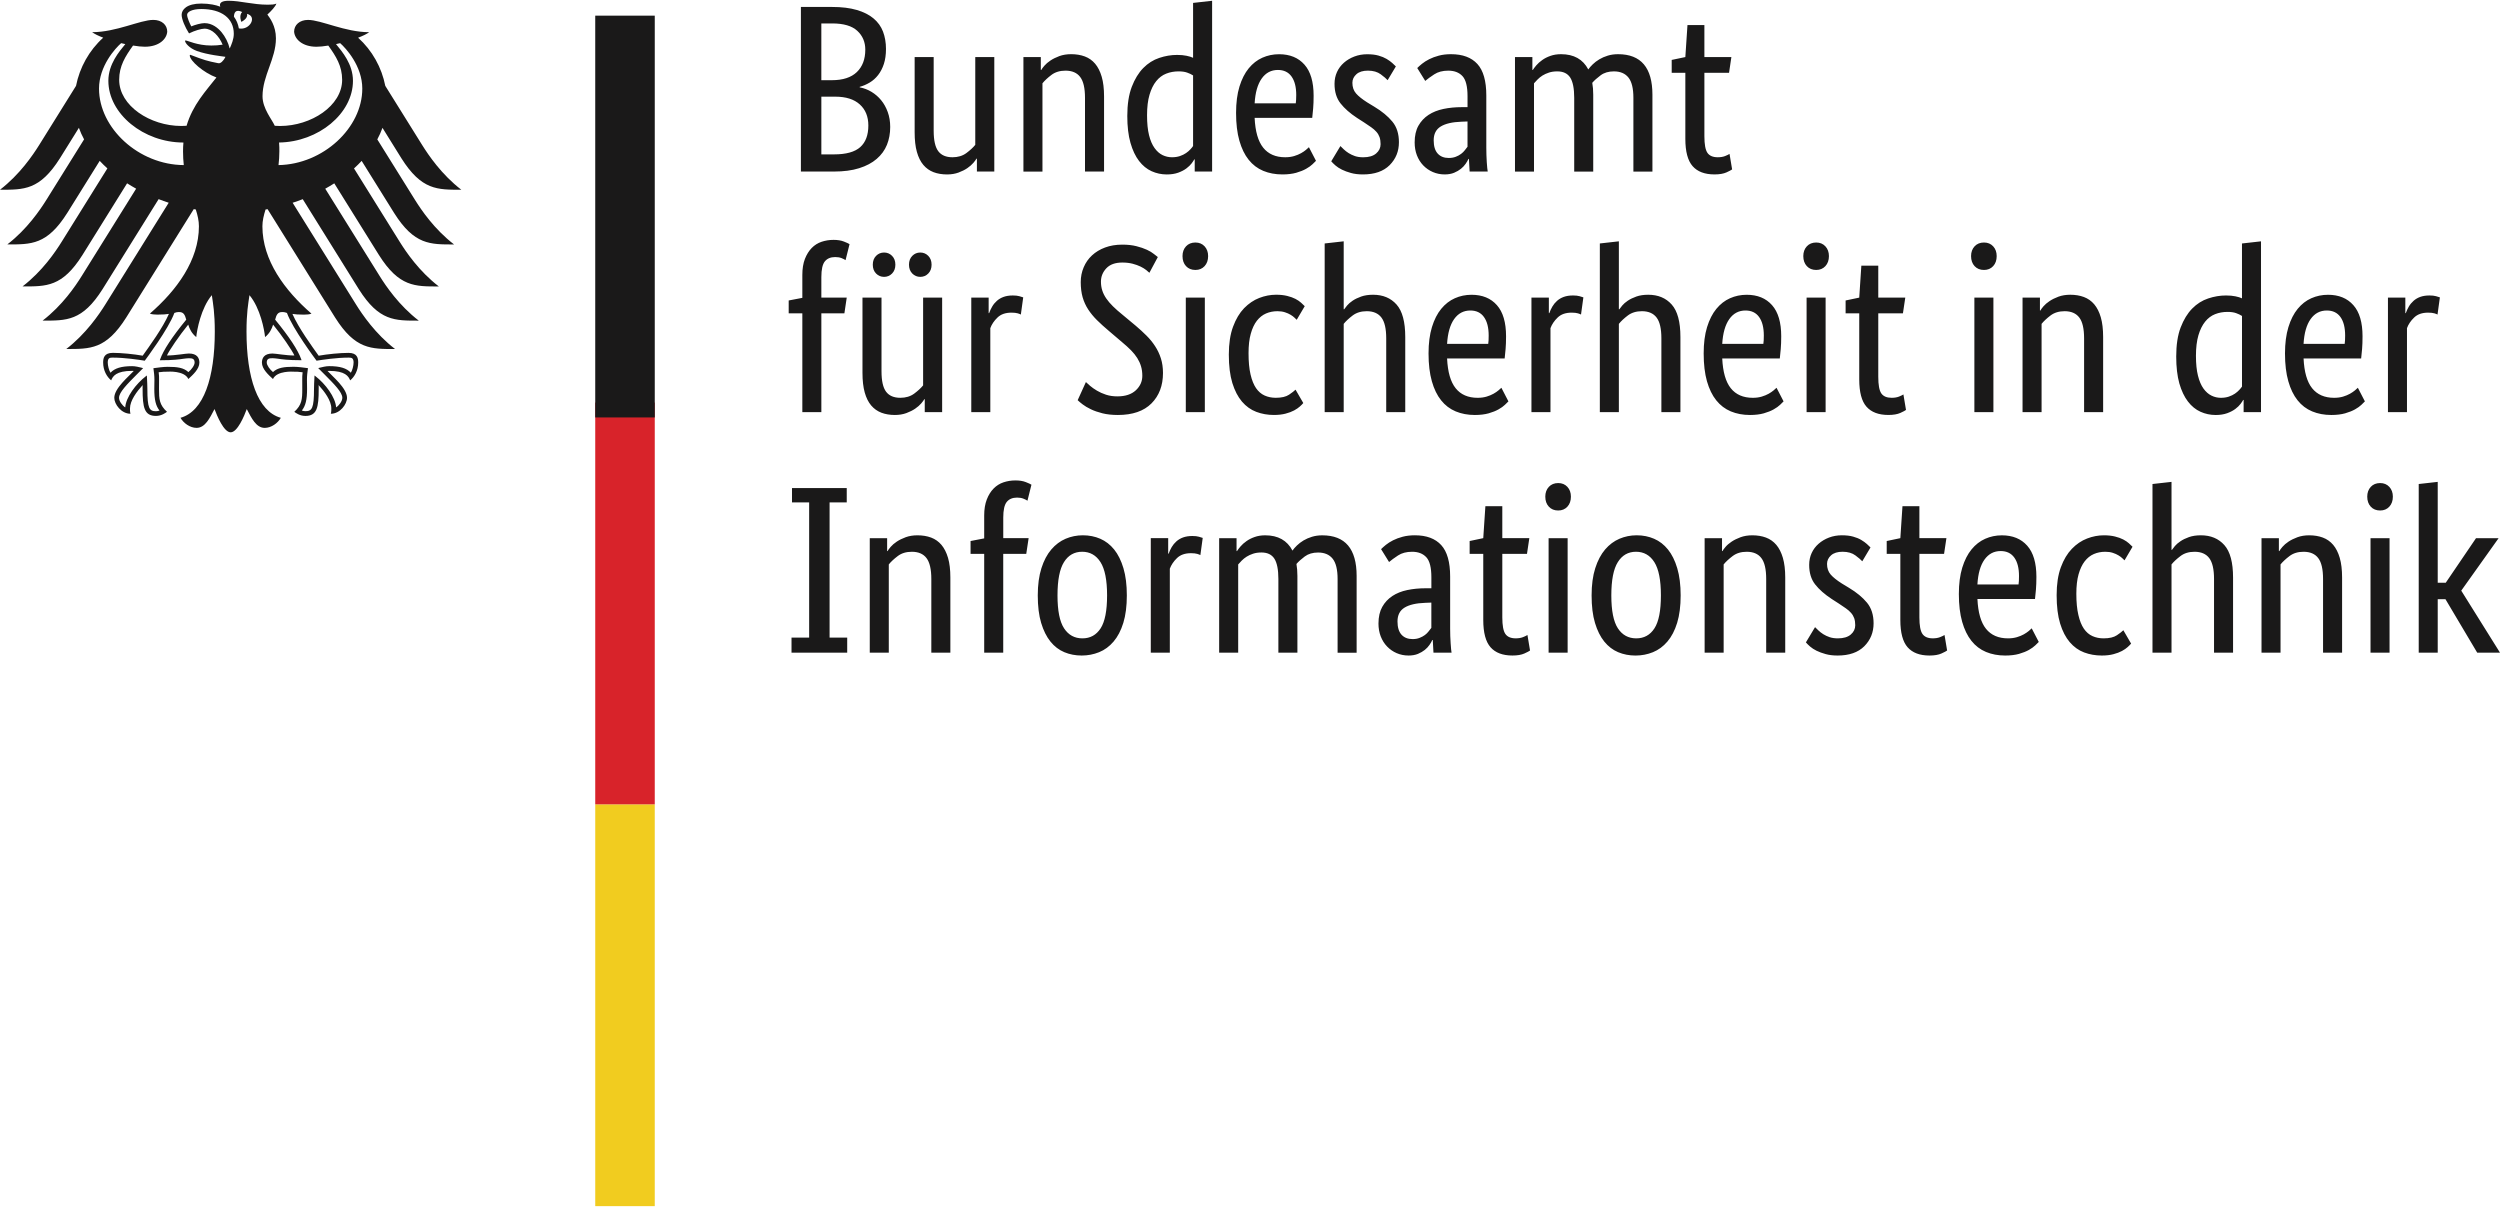 <?xml version="1.0" encoding="UTF-8" standalone="no"?>
<svg xmlns:dc="http://purl.org/dc/elements/1.1/" xmlns:cc="http://creativecommons.org/ns#" xmlns:rdf="http://www.w3.org/1999/02/22-rdf-syntax-ns#" xmlns:svg="http://www.w3.org/2000/svg" xmlns="http://www.w3.org/2000/svg" xmlns:sodipodi="http://sodipodi.sourceforge.net/DTD/sodipodi-0.dtd" xmlns:inkscape="http://www.inkscape.org/namespaces/inkscape" version="1.1" id="Ebene_1" x="0px" y="0px" width="145" height="70" viewBox="0 0 168 81" enable-background="new 0 0 168 81" xml:space="preserve" sodipodi:docname="logo-weiss.svg" inkscape:version="1.0.1 (3bc2e813f5, 2020-09-07)"><defs id="defs17"/><sodipodi:namedview pagecolor="#ffffff" bordercolor="#666666" borderopacity="1" objecttolerance="10" gridtolerance="10" guidetolerance="10" inkscape:pageopacity="0" inkscape:pageshadow="2" inkscape:window-width="1695" inkscape:window-height="1077" id="namedview15" showgrid="false" inkscape:zoom="6.0297619" inkscape:cx="84" inkscape:cy="40.5" inkscape:window-x="1107" inkscape:window-y="118" inkscape:window-maximized="0" inkscape:current-layer="Ebene_1"/>
<rect fill="#FFFFFF" width="168" height="81" id="rect2"/>
<title id="title4">BSI_Logo_2017</title>
<g id="Symbols">
	<g id="Header_x2F_BSI-Top" transform="translate(-117, -54)">
		<g id="BSI_2017_DTP_CMYK_de" transform="translate(117, 54)">
			<path id="Fill-2" fill="#1A1919" d="M59.538,3.237c0,0.385-0.048,0.722-0.142,1.01c-0.095,0.288-0.224,0.537-0.387,0.745     c-0.163,0.209-0.352,0.377-0.568,0.505s-0.439,0.225-0.671,0.288v0.032c0.284,0.054,0.55,0.155,0.797,0.305     c0.247,0.149,0.463,0.337,0.647,0.562c0.185,0.225,0.332,0.489,0.442,0.793c0.111,0.305,0.166,0.639,0.166,1.002     c0,0.438-0.073,0.838-0.22,1.202c-0.149,0.364-0.377,0.679-0.688,0.945c-0.311,0.269-0.703,0.476-1.177,0.625     c-0.474,0.151-1.036,0.225-1.689,0.225h-2.227V0.416h2.101c0.642,0,1.191,0.067,1.649,0.201C58.03,0.75,58.406,0.94,58.7,1.186     c0.295,0.247,0.508,0.543,0.64,0.89C59.471,2.423,59.538,2.81,59.538,3.237z M58.148,3.286c0-0.513-0.179-0.935-0.538-1.266     c-0.358-0.332-0.921-0.497-1.689-0.497h-0.727v3.814h0.711c0.737,0,1.295-0.182,1.673-0.544     C57.958,4.429,58.148,3.927,58.148,3.286z M58.353,8.383c0-0.598-0.191-1.071-0.576-1.418c-0.383-0.348-0.934-0.521-1.651-0.521     h-0.931v3.879h0.853c0.811,0,1.397-0.163,1.761-0.489C58.172,9.508,58.353,9.024,58.353,8.383z M66.817,11.477h-1.169v-0.866     h-0.032c-0.031,0.065-0.1,0.158-0.205,0.282c-0.106,0.123-0.24,0.24-0.403,0.352c-0.163,0.113-0.359,0.211-0.592,0.298     c-0.23,0.085-0.489,0.128-0.773,0.128c-0.337,0-0.64-0.051-0.908-0.152c-0.269-0.103-0.498-0.265-0.687-0.489     c-0.19-0.225-0.334-0.516-0.434-0.875c-0.101-0.357-0.15-0.799-0.15-1.323V3.783h1.279v4.953c0,0.641,0.102,1.098,0.308,1.372     c0.205,0.272,0.523,0.408,0.956,0.408c0.367,0,0.678-0.093,0.931-0.28c0.252-0.188,0.453-0.372,0.6-0.554V3.783h1.279V11.477z      M72.912,11.477V6.524c0-0.652-0.107-1.12-0.324-1.402c-0.215-0.284-0.544-0.426-0.986-0.426c-0.38,0-0.695,0.097-0.948,0.289     c-0.253,0.192-0.454,0.38-0.601,0.562v5.931h-1.279V3.783h1.169v0.866h0.032c0.032-0.065,0.1-0.158,0.206-0.282     c0.105-0.123,0.242-0.24,0.41-0.352c0.168-0.113,0.369-0.211,0.6-0.298c0.232-0.084,0.495-0.128,0.79-0.128     c0.337,0,0.642,0.051,0.916,0.152c0.275,0.103,0.506,0.266,0.695,0.489c0.19,0.225,0.337,0.516,0.442,0.874     s0.158,0.799,0.158,1.323v5.049H72.912z M75.754,7.742c0-0.78,0.101-1.432,0.3-1.956c0.2-0.522,0.458-0.946,0.773-1.266     c0.316-0.321,0.674-0.547,1.075-0.68c0.399-0.135,0.799-0.201,1.2-0.201c0.241,0,0.453,0.019,0.631,0.057     c0.179,0.036,0.327,0.082,0.442,0.136V0.144L81.454,0v11.477h-1.169V10.66h-0.031c-0.032,0.064-0.09,0.152-0.174,0.264     c-0.085,0.113-0.2,0.225-0.348,0.337c-0.147,0.113-0.332,0.209-0.553,0.29c-0.22,0.08-0.479,0.12-0.773,0.12     c-0.357,0-0.697-0.073-1.018-0.217c-0.321-0.145-0.603-0.375-0.845-0.69c-0.242-0.315-0.434-0.721-0.576-1.218     S75.754,8.448,75.754,7.742z M78.754,10.516c0.2,0,0.379-0.027,0.537-0.08c0.158-0.054,0.295-0.122,0.41-0.201     c0.117-0.081,0.214-0.163,0.292-0.25c0.08-0.084,0.141-0.16,0.182-0.224V5.017c-0.115-0.074-0.25-0.139-0.402-0.191     c-0.153-0.054-0.345-0.081-0.577-0.081c-0.294,0-0.571,0.051-0.828,0.152c-0.259,0.101-0.481,0.27-0.671,0.505     c-0.19,0.234-0.34,0.54-0.45,0.914c-0.111,0.374-0.166,0.833-0.166,1.379c0,0.534,0.045,0.979,0.134,1.338     s0.213,0.646,0.372,0.866c0.158,0.22,0.337,0.376,0.536,0.473C78.323,10.467,78.534,10.516,78.754,10.516z M88.275,6.38     c0,0.331-0.01,0.617-0.031,0.856c-0.021,0.241-0.043,0.453-0.063,0.635h-3.87c0.042,0.908,0.234,1.576,0.577,2.003     c0.342,0.427,0.834,0.642,1.477,0.642c0.221,0,0.42-0.027,0.6-0.08c0.18-0.054,0.334-0.119,0.466-0.193     c0.132-0.075,0.243-0.149,0.331-0.225c0.091-0.074,0.156-0.134,0.198-0.177l0.474,0.915c-0.053,0.053-0.131,0.131-0.237,0.232     c-0.104,0.101-0.247,0.203-0.427,0.304c-0.179,0.101-0.398,0.19-0.662,0.266c-0.264,0.074-0.574,0.112-0.932,0.112     c-0.475,0-0.902-0.081-1.287-0.241c-0.384-0.16-0.71-0.408-0.979-0.745c-0.27-0.336-0.476-0.764-0.624-1.282     c-0.148-0.519-0.222-1.141-0.222-1.867c0-0.684,0.076-1.274,0.228-1.771c0.154-0.497,0.361-0.906,0.624-1.227     c0.264-0.321,0.569-0.558,0.917-0.712c0.348-0.155,0.721-0.233,1.121-0.233c0.726,0,1.293,0.233,1.705,0.698     C88.07,4.752,88.275,5.45,88.275,6.38z M85.875,4.649c-0.452,0-0.816,0.191-1.089,0.577c-0.273,0.385-0.432,0.94-0.474,1.667     h2.764c0.01-0.054,0.018-0.132,0.022-0.233s0.009-0.211,0.009-0.329c0-0.535-0.105-0.948-0.316-1.242     C86.581,4.796,86.275,4.649,85.875,4.649z M93.249,5.337c-0.083-0.095-0.236-0.226-0.458-0.392     c-0.221-0.166-0.511-0.25-0.867-0.25c-0.338,0-0.595,0.081-0.773,0.241c-0.18,0.161-0.27,0.353-0.27,0.577     c0,0.288,0.082,0.527,0.245,0.714c0.163,0.188,0.413,0.387,0.749,0.601l0.475,0.289c0.516,0.31,0.92,0.644,1.215,1.002     c0.297,0.358,0.443,0.82,0.443,1.386c0,0.61-0.208,1.122-0.623,1.54c-0.417,0.416-1.014,0.625-1.793,0.625     c-0.305,0-0.573-0.032-0.806-0.097c-0.231-0.063-0.434-0.139-0.607-0.224c-0.174-0.086-0.319-0.179-0.435-0.28     c-0.116-0.102-0.211-0.195-0.285-0.281l0.616-1.025c0.063,0.063,0.141,0.139,0.229,0.224c0.09,0.086,0.197,0.168,0.324,0.25     c0.125,0.079,0.268,0.146,0.426,0.201c0.157,0.052,0.342,0.08,0.553,0.08c0.379,0,0.669-0.085,0.868-0.256     c0.2-0.171,0.3-0.38,0.3-0.625c0-0.182-0.023-0.339-0.07-0.474c-0.048-0.133-0.118-0.253-0.214-0.359     c-0.095-0.108-0.211-0.209-0.348-0.305c-0.137-0.097-0.294-0.204-0.474-0.321l-0.474-0.304c-0.474-0.311-0.844-0.636-1.112-0.978     c-0.27-0.342-0.403-0.78-0.403-1.315c0-0.288,0.056-0.554,0.166-0.793c0.11-0.241,0.266-0.448,0.466-0.625     c0.2-0.176,0.434-0.315,0.703-0.417c0.268-0.101,0.555-0.152,0.859-0.152c0.295,0,0.549,0.03,0.758,0.089     c0.211,0.058,0.393,0.134,0.546,0.224c0.152,0.092,0.278,0.182,0.378,0.272c0.102,0.091,0.182,0.168,0.246,0.233L93.249,5.337z      M95.065,9.521c0-0.449,0.083-0.823,0.252-1.123c0.169-0.299,0.396-0.542,0.68-0.729C96.281,7.483,96.615,7.35,97,7.269     c0.384-0.08,0.793-0.12,1.224-0.12h0.394V6.412c0-0.652-0.112-1.101-0.338-1.347c-0.227-0.245-0.545-0.369-0.955-0.369     c-0.38,0-0.695,0.083-0.947,0.25c-0.254,0.166-0.453,0.313-0.602,0.44L95.239,4.52c0.083-0.085,0.192-0.181,0.323-0.288     c0.132-0.106,0.293-0.209,0.482-0.305s0.404-0.176,0.647-0.24c0.241-0.065,0.515-0.097,0.819-0.097c0.779,0,1.37,0.22,1.77,0.658     c0.4,0.438,0.6,1.144,0.6,2.116v3.51c0,0.332,0.011,0.655,0.031,0.97c0.021,0.315,0.043,0.526,0.064,0.633h-1.216l-0.048-0.85     h-0.031c-0.043,0.097-0.105,0.207-0.189,0.329s-0.19,0.235-0.316,0.336s-0.279,0.19-0.458,0.266     c-0.179,0.074-0.389,0.112-0.632,0.112c-0.283,0-0.549-0.054-0.797-0.16c-0.247-0.106-0.463-0.257-0.648-0.449     c-0.184-0.193-0.326-0.42-0.426-0.682S95.065,9.831,95.065,9.521z M97.354,10.564c0.179,0,0.337-0.027,0.474-0.081     c0.139-0.052,0.256-0.117,0.355-0.192c0.102-0.074,0.185-0.158,0.254-0.248c0.067-0.09,0.129-0.168,0.18-0.233V8.111l-0.41,0.016     c-0.609,0.021-1.072,0.128-1.389,0.321c-0.316,0.192-0.474,0.502-0.474,0.929c0,0.396,0.089,0.692,0.269,0.891     C96.792,10.464,97.039,10.564,97.354,10.564z M105.787,11.477V6.524c0-0.63-0.09-1.084-0.268-1.363     c-0.18-0.277-0.469-0.416-0.869-0.416c-0.211,0-0.397,0.027-0.561,0.081c-0.163,0.053-0.309,0.12-0.436,0.199     c-0.126,0.081-0.236,0.168-0.33,0.266c-0.096,0.096-0.174,0.181-0.238,0.256v5.931h-1.278V3.783h1.169v0.866h0.031     c0.053-0.086,0.132-0.19,0.236-0.313c0.105-0.124,0.238-0.241,0.396-0.353c0.157-0.113,0.34-0.206,0.551-0.28     c0.211-0.075,0.447-0.113,0.712-0.113c0.862,0,1.473,0.342,1.831,1.026c0.072-0.107,0.174-0.222,0.3-0.345     s0.273-0.235,0.442-0.336c0.168-0.101,0.357-0.185,0.568-0.248c0.21-0.065,0.442-0.097,0.694-0.097     c1.538,0,2.306,0.909,2.306,2.726v5.162h-1.279V6.524c0-0.63-0.109-1.084-0.331-1.363c-0.222-0.277-0.548-0.416-0.979-0.416     c-0.357,0-0.655,0.087-0.892,0.264c-0.237,0.177-0.425,0.345-0.562,0.505c0.021,0.117,0.037,0.244,0.049,0.377     c0.01,0.134,0.016,0.275,0.016,0.425v5.162H105.787z M116.192,4.84h-1.657v4.265c0,0.544,0.068,0.916,0.204,1.114     c0.137,0.198,0.369,0.297,0.695,0.297c0.19,0,0.353-0.027,0.489-0.08c0.137-0.054,0.236-0.103,0.301-0.146l0.174,1.042     c-0.053,0.043-0.18,0.109-0.38,0.201c-0.2,0.09-0.468,0.136-0.806,0.136c-0.652,0-1.143-0.185-1.467-0.554     c-0.326-0.368-0.49-0.98-0.49-1.835V4.84h-0.917V3.975l0.917-0.192l0.143-2.149h1.137v2.149h1.814L116.192,4.84z M56.743,21.005     h-1.548v6.637h-1.278v-6.637H53V20.14l0.917-0.176v-1.539c0-0.417,0.057-0.776,0.172-1.075c0.117-0.299,0.27-0.544,0.458-0.737     c0.189-0.193,0.411-0.332,0.663-0.417c0.253-0.085,0.521-0.128,0.806-0.128c0.273,0,0.505,0.038,0.695,0.113     c0.189,0.074,0.316,0.133,0.378,0.175l-0.268,1.075c-0.062-0.043-0.152-0.089-0.268-0.137c-0.117-0.047-0.258-0.071-0.427-0.071     c-0.305,0-0.536,0.096-0.694,0.288c-0.158,0.193-0.237,0.546-0.237,1.059v1.378h1.706L56.743,21.005z M63.312,27.642h-1.169     v-0.866h-0.031c-0.032,0.064-0.101,0.157-0.206,0.281c-0.105,0.123-0.24,0.24-0.403,0.352c-0.164,0.113-0.36,0.211-0.592,0.298     c-0.231,0.085-0.49,0.128-0.774,0.128c-0.337,0-0.639-0.051-0.907-0.152c-0.268-0.103-0.498-0.265-0.688-0.489     c-0.19-0.225-0.334-0.516-0.434-0.875c-0.099-0.358-0.15-0.799-0.15-1.323v-5.049h1.279v4.953c0,0.641,0.102,1.098,0.308,1.372     c0.206,0.272,0.523,0.408,0.956,0.408c0.369,0,0.678-0.093,0.932-0.28c0.252-0.188,0.452-0.372,0.6-0.554v-5.899h1.279V27.642z      M60.169,17.736c0,0.245-0.075,0.443-0.222,0.593c-0.147,0.149-0.327,0.225-0.536,0.225c-0.211,0-0.39-0.076-0.538-0.225     c-0.147-0.15-0.221-0.348-0.221-0.593c0-0.247,0.074-0.443,0.221-0.594c0.147-0.149,0.327-0.224,0.538-0.224     c0.209,0,0.389,0.074,0.536,0.224C60.095,17.292,60.169,17.489,60.169,17.736z M62.602,17.736c0,0.245-0.074,0.443-0.222,0.593     c-0.147,0.149-0.327,0.225-0.538,0.225c-0.209,0-0.389-0.076-0.536-0.225c-0.147-0.15-0.222-0.348-0.222-0.593     c0-0.247,0.074-0.443,0.222-0.594c0.147-0.149,0.326-0.224,0.536-0.224c0.211,0,0.39,0.074,0.538,0.224     C62.527,17.292,62.602,17.489,62.602,17.736z M68.601,21.086c-0.031-0.021-0.1-0.048-0.205-0.081     c-0.106-0.031-0.248-0.047-0.426-0.047c-0.401,0-0.714,0.109-0.939,0.329c-0.227,0.218-0.388,0.457-0.482,0.713v5.643H65.27     v-7.694h1.167v1.042h0.032c0.053-0.151,0.121-0.298,0.206-0.442c0.083-0.144,0.189-0.272,0.315-0.384     c0.126-0.113,0.276-0.201,0.45-0.265c0.174-0.063,0.38-0.096,0.624-0.096c0.179,0,0.324,0.016,0.434,0.048     c0.112,0.031,0.198,0.058,0.262,0.08L68.601,21.086z M77.239,18.28c-0.042-0.042-0.113-0.104-0.214-0.185     c-0.1-0.08-0.226-0.156-0.378-0.232c-0.154-0.074-0.332-0.139-0.538-0.193c-0.206-0.052-0.434-0.079-0.688-0.079     c-0.474,0-0.831,0.128-1.073,0.384c-0.242,0.257-0.364,0.556-0.364,0.898c0,0.213,0.029,0.411,0.088,0.593     c0.057,0.182,0.147,0.361,0.268,0.538c0.121,0.176,0.271,0.352,0.45,0.528c0.179,0.177,0.396,0.367,0.647,0.57l0.885,0.737     c0.252,0.214,0.493,0.433,0.718,0.658c0.227,0.225,0.42,0.462,0.583,0.714c0.164,0.25,0.293,0.522,0.388,0.816     c0.094,0.295,0.142,0.624,0.142,0.986c0,0.845-0.258,1.526-0.774,2.045c-0.516,0.517-1.269,0.777-2.258,0.777     c-0.389,0-0.734-0.038-1.034-0.112c-0.3-0.076-0.561-0.166-0.781-0.273c-0.222-0.106-0.406-0.215-0.554-0.329     c-0.147-0.112-0.257-0.205-0.332-0.28l0.553-1.218c0.063,0.063,0.158,0.149,0.284,0.256s0.278,0.214,0.458,0.321     s0.382,0.198,0.608,0.272c0.227,0.075,0.481,0.113,0.766,0.113c0.537,0,0.95-0.138,1.241-0.41     c0.289-0.272,0.434-0.595,0.434-0.97c0-0.234-0.029-0.449-0.087-0.642c-0.057-0.192-0.142-0.375-0.252-0.552     c-0.11-0.176-0.251-0.35-0.418-0.521c-0.168-0.171-0.369-0.353-0.601-0.546l-0.884-0.753c-0.305-0.256-0.573-0.5-0.806-0.73     c-0.231-0.229-0.428-0.47-0.592-0.721c-0.163-0.25-0.287-0.524-0.372-0.818c-0.083-0.293-0.126-0.633-0.126-1.017     c0-0.353,0.066-0.684,0.198-0.994c0.131-0.31,0.318-0.578,0.56-0.801c0.243-0.225,0.535-0.401,0.877-0.529     c0.342-0.128,0.729-0.193,1.16-0.193c0.358,0,0.674,0.035,0.948,0.105c0.274,0.069,0.508,0.15,0.703,0.24     c0.195,0.09,0.35,0.185,0.466,0.28c0.115,0.097,0.206,0.166,0.268,0.209L77.239,18.28z M79.686,27.642h1.279v-7.694h-1.279     V27.642z M80.333,18.089c-0.263,0-0.474-0.086-0.632-0.257c-0.158-0.171-0.236-0.395-0.236-0.674     c0-0.267,0.079-0.486,0.236-0.657c0.158-0.17,0.369-0.256,0.632-0.256c0.253,0,0.458,0.086,0.616,0.256     c0.158,0.171,0.237,0.391,0.237,0.657c0,0.279-0.08,0.502-0.237,0.674C80.791,18.002,80.586,18.089,80.333,18.089z      M87.139,21.439c-0.031-0.032-0.081-0.081-0.15-0.144c-0.068-0.065-0.154-0.129-0.26-0.193c-0.105-0.064-0.232-0.121-0.379-0.168     c-0.148-0.048-0.316-0.073-0.506-0.073c-0.273,0-0.528,0.051-0.766,0.152c-0.236,0.103-0.441,0.266-0.616,0.489     c-0.174,0.225-0.311,0.516-0.41,0.874c-0.101,0.358-0.15,0.793-0.15,1.307c0,0.566,0.043,1.042,0.134,1.427     c0.089,0.384,0.212,0.691,0.37,0.921c0.158,0.23,0.351,0.396,0.578,0.497c0.225,0.101,0.476,0.152,0.749,0.152     c0.39,0,0.688-0.07,0.892-0.209c0.205-0.139,0.35-0.25,0.436-0.337l0.52,0.898c-0.051,0.063-0.129,0.142-0.229,0.232     c-0.1,0.091-0.229,0.179-0.387,0.265c-0.158,0.085-0.351,0.158-0.576,0.216c-0.227,0.059-0.486,0.089-0.781,0.089     c-0.422,0-0.816-0.07-1.185-0.209c-0.368-0.139-0.688-0.369-0.963-0.689c-0.273-0.321-0.488-0.737-0.647-1.25     c-0.157-0.514-0.236-1.149-0.236-1.908c0-0.737,0.094-1.362,0.284-1.875c0.189-0.513,0.437-0.927,0.742-1.244     c0.307-0.313,0.645-0.544,1.019-0.688c0.374-0.145,0.749-0.217,1.13-0.217c0.283,0,0.534,0.027,0.749,0.081     c0.216,0.053,0.401,0.12,0.554,0.199c0.152,0.081,0.278,0.166,0.378,0.257c0.101,0.09,0.182,0.168,0.245,0.232L87.139,21.439z      M93.154,27.642v-4.953c0-0.652-0.107-1.12-0.323-1.402c-0.216-0.284-0.546-0.426-0.987-0.426c-0.378,0-0.693,0.097-0.947,0.289     c-0.252,0.192-0.453,0.38-0.6,0.562v5.931h-1.279V16.309l1.279-0.144v4.568h0.031c0.043-0.063,0.107-0.149,0.198-0.256     c0.089-0.108,0.212-0.214,0.37-0.321c0.158-0.107,0.35-0.2,0.577-0.281c0.226-0.08,0.492-0.12,0.798-0.12     c0.662,0,1.188,0.22,1.578,0.658c0.389,0.438,0.584,1.165,0.584,2.181v5.049H93.154z M101.207,22.545     c0,0.332-0.01,0.617-0.031,0.857c-0.021,0.241-0.043,0.453-0.063,0.634h-3.869c0.043,0.908,0.234,1.576,0.577,2.003     c0.341,0.427,0.833,0.642,1.476,0.642c0.222,0,0.421-0.027,0.6-0.08c0.18-0.054,0.334-0.119,0.466-0.193     c0.133-0.075,0.243-0.149,0.332-0.225c0.09-0.074,0.155-0.134,0.198-0.177l0.473,0.915c-0.053,0.053-0.131,0.131-0.237,0.232     c-0.104,0.101-0.247,0.203-0.426,0.304s-0.399,0.19-0.663,0.266c-0.264,0.074-0.574,0.112-0.932,0.112     c-0.475,0-0.902-0.081-1.286-0.241c-0.385-0.16-0.711-0.408-0.979-0.745c-0.27-0.336-0.477-0.764-0.623-1.282     c-0.147-0.519-0.222-1.141-0.222-1.867c0-0.684,0.077-1.274,0.229-1.771s0.359-0.906,0.623-1.227s0.568-0.558,0.916-0.712     c0.348-0.155,0.721-0.233,1.121-0.233c0.727,0,1.295,0.233,1.705,0.698C101.002,20.917,101.207,21.615,101.207,22.545z      M98.807,20.814c-0.451,0-0.815,0.191-1.089,0.577c-0.272,0.385-0.431,0.94-0.474,1.667h2.764     c0.012-0.054,0.018-0.132,0.024-0.233c0.004-0.101,0.007-0.211,0.007-0.329c0-0.535-0.105-0.949-0.316-1.242     C99.514,20.961,99.208,20.814,98.807,20.814z M106.244,21.086c-0.031-0.021-0.1-0.048-0.205-0.081     c-0.105-0.031-0.247-0.047-0.426-0.047c-0.4,0-0.713,0.109-0.939,0.329c-0.227,0.218-0.387,0.457-0.482,0.713v5.643h-1.279     v-7.694h1.17v1.042h0.031c0.053-0.151,0.121-0.298,0.205-0.442s0.189-0.272,0.315-0.384c0.126-0.113,0.276-0.201,0.45-0.265     c0.174-0.063,0.382-0.096,0.625-0.096c0.178,0,0.322,0.016,0.434,0.048c0.109,0.031,0.197,0.058,0.26,0.08L106.244,21.086z      M111.645,27.642v-4.953c0-0.652-0.107-1.12-0.323-1.402c-0.216-0.284-0.546-0.426-0.987-0.426c-0.378,0-0.693,0.097-0.947,0.289     c-0.252,0.192-0.453,0.38-0.6,0.562v5.931h-1.279V16.309l1.279-0.144v4.568h0.031c0.043-0.063,0.107-0.149,0.198-0.256     c0.089-0.108,0.212-0.214,0.37-0.321c0.158-0.107,0.35-0.2,0.577-0.281c0.226-0.08,0.491-0.12,0.798-0.12     c0.662,0,1.188,0.22,1.577,0.658c0.39,0.438,0.585,1.165,0.585,2.181v5.049H111.645z M119.698,22.545     c0,0.332-0.011,0.617-0.032,0.857c-0.021,0.241-0.043,0.453-0.063,0.634h-3.869c0.043,0.908,0.234,1.576,0.576,2.003     c0.342,0.427,0.834,0.642,1.477,0.642c0.222,0,0.421-0.027,0.6-0.08c0.18-0.054,0.335-0.119,0.467-0.193     c0.131-0.075,0.242-0.149,0.331-0.225c0.091-0.074,0.155-0.134,0.198-0.177l0.473,0.915c-0.053,0.053-0.131,0.131-0.236,0.232     s-0.248,0.203-0.427,0.304s-0.399,0.19-0.663,0.266c-0.264,0.074-0.573,0.112-0.932,0.112c-0.474,0-0.902-0.081-1.287-0.241     c-0.383-0.16-0.71-0.408-0.979-0.745c-0.27-0.336-0.476-0.764-0.625-1.282c-0.146-0.519-0.22-1.141-0.22-1.867     c0-0.684,0.075-1.274,0.228-1.771c0.154-0.497,0.361-0.906,0.625-1.227s0.568-0.558,0.916-0.712     c0.348-0.155,0.721-0.233,1.121-0.233c0.727,0,1.294,0.233,1.705,0.698C119.492,20.917,119.698,21.615,119.698,22.545z      M117.298,20.814c-0.452,0-0.816,0.191-1.089,0.577c-0.273,0.385-0.432,0.94-0.475,1.667h2.763     c0.011-0.054,0.019-0.132,0.024-0.233c0.005-0.101,0.008-0.211,0.008-0.329c0-0.535-0.105-0.949-0.316-1.242     C118.004,20.961,117.698,20.814,117.298,20.814z M121.403,27.642h1.278v-7.694h-1.278V27.642z M122.051,18.089     c-0.263,0-0.474-0.086-0.632-0.257c-0.157-0.171-0.237-0.395-0.237-0.674c0-0.267,0.08-0.486,0.237-0.657     c0.158-0.17,0.369-0.256,0.632-0.256c0.252,0,0.457,0.086,0.615,0.256c0.158,0.171,0.238,0.391,0.238,0.657     c0,0.279-0.08,0.502-0.238,0.674C122.508,18.002,122.303,18.089,122.051,18.089z M127.877,21.005h-1.657v4.265     c0,0.544,0.067,0.916,0.204,1.114c0.137,0.198,0.369,0.296,0.695,0.296c0.189,0,0.354-0.027,0.49-0.08     c0.137-0.054,0.236-0.103,0.3-0.146l0.174,1.042c-0.054,0.043-0.179,0.109-0.38,0.201c-0.2,0.09-0.469,0.136-0.805,0.136     c-0.653,0-1.143-0.185-1.469-0.554c-0.326-0.368-0.488-0.98-0.488-1.835v-4.441h-0.916V20.14l0.916-0.192l0.141-2.149h1.138     v2.149h1.815L127.877,21.005z M132.678,27.642h1.279v-7.694h-1.279V27.642z M133.325,18.089c-0.264,0-0.474-0.086-0.632-0.257     c-0.158-0.171-0.237-0.395-0.237-0.674c0-0.267,0.079-0.486,0.237-0.657c0.158-0.17,0.368-0.256,0.632-0.256     c0.253,0,0.458,0.086,0.616,0.256c0.158,0.171,0.236,0.391,0.236,0.657c0,0.279-0.078,0.502-0.236,0.674     C133.783,18.002,133.578,18.089,133.325,18.089z M140.051,27.642v-4.953c0-0.652-0.107-1.12-0.323-1.402     c-0.216-0.284-0.546-0.426-0.987-0.426c-0.378,0-0.693,0.097-0.947,0.289c-0.252,0.192-0.452,0.38-0.6,0.562v5.931h-1.279v-7.694     h1.169v0.866h0.032c0.03-0.065,0.1-0.158,0.204-0.282c0.106-0.123,0.243-0.24,0.411-0.352c0.169-0.113,0.367-0.211,0.6-0.298     c0.231-0.084,0.495-0.128,0.79-0.128c0.337,0,0.642,0.051,0.915,0.152c0.273,0.103,0.506,0.266,0.695,0.489     c0.189,0.225,0.338,0.516,0.442,0.874s0.157,0.799,0.157,1.323v5.049H140.051z M146.242,23.907c0-0.78,0.099-1.432,0.299-1.956     c0.201-0.522,0.458-0.945,0.773-1.266c0.316-0.321,0.674-0.547,1.074-0.68c0.4-0.135,0.8-0.201,1.201-0.201     c0.24,0,0.451,0.019,0.631,0.057c0.18,0.036,0.325,0.082,0.441,0.136v-3.687l1.279-0.144v11.477h-1.168v-0.817h-0.032     c-0.032,0.064-0.089,0.152-0.174,0.264c-0.084,0.113-0.199,0.225-0.347,0.336c-0.146,0.113-0.332,0.209-0.553,0.29     c-0.221,0.08-0.479,0.12-0.773,0.12c-0.359,0-0.699-0.073-1.019-0.217c-0.321-0.144-0.604-0.375-0.845-0.69     c-0.243-0.315-0.434-0.721-0.578-1.218C146.313,25.213,146.242,24.613,146.242,23.907z M149.242,26.681     c0.199,0,0.377-0.027,0.535-0.08c0.158-0.054,0.297-0.122,0.412-0.201c0.115-0.081,0.213-0.163,0.291-0.25     c0.08-0.084,0.14-0.16,0.182-0.224v-4.746c-0.116-0.074-0.25-0.139-0.402-0.191c-0.152-0.054-0.346-0.081-0.576-0.081     c-0.295,0-0.57,0.051-0.83,0.152c-0.257,0.101-0.48,0.27-0.67,0.505c-0.189,0.234-0.34,0.54-0.451,0.914     c-0.109,0.374-0.166,0.833-0.166,1.379c0,0.533,0.046,0.98,0.136,1.337c0.089,0.358,0.212,0.646,0.37,0.866     c0.158,0.218,0.338,0.376,0.537,0.473C148.811,26.632,149.02,26.681,149.242,26.681z M158.762,22.545     c0,0.332-0.009,0.617-0.03,0.857c-0.021,0.241-0.042,0.453-0.063,0.634H154.8c0.042,0.908,0.233,1.576,0.576,2.003     c0.343,0.427,0.835,0.642,1.477,0.642c0.22,0,0.421-0.027,0.601-0.08c0.178-0.054,0.334-0.119,0.465-0.193     c0.131-0.075,0.242-0.149,0.332-0.225c0.089-0.074,0.155-0.134,0.197-0.177l0.473,0.915c-0.052,0.053-0.131,0.131-0.236,0.232     c-0.104,0.101-0.246,0.203-0.426,0.304s-0.4,0.19-0.664,0.266c-0.262,0.074-0.574,0.112-0.931,0.112     c-0.474,0-0.903-0.081-1.287-0.241c-0.385-0.16-0.712-0.408-0.979-0.745c-0.268-0.336-0.477-0.764-0.623-1.282     c-0.148-0.519-0.223-1.141-0.223-1.867c0-0.684,0.078-1.274,0.23-1.771s0.36-0.906,0.623-1.227     c0.264-0.321,0.568-0.558,0.916-0.712c0.348-0.155,0.722-0.233,1.121-0.233c0.727,0,1.295,0.233,1.705,0.698     C158.558,20.917,158.762,21.615,158.762,22.545z M156.363,20.814c-0.453,0-0.816,0.191-1.09,0.577     c-0.274,0.385-0.432,0.94-0.474,1.667h2.763c0.011-0.054,0.019-0.132,0.023-0.233c0.006-0.101,0.008-0.211,0.008-0.329     c0-0.535-0.104-0.949-0.314-1.242S156.763,20.814,156.363,20.814z M163.801,21.086c-0.032-0.021-0.102-0.048-0.206-0.081     c-0.104-0.031-0.248-0.047-0.426-0.047c-0.401,0-0.714,0.109-0.939,0.329c-0.228,0.218-0.388,0.457-0.481,0.713v5.643h-1.279     v-7.694h1.168v1.042h0.031c0.053-0.151,0.121-0.298,0.205-0.442s0.19-0.272,0.316-0.384c0.126-0.113,0.275-0.201,0.449-0.265     c0.174-0.063,0.381-0.096,0.625-0.096c0.178,0,0.323,0.016,0.434,0.048c0.111,0.031,0.197,0.058,0.262,0.08L163.801,21.086z      M54.375,33.708h-1.153v-0.961h3.679v0.961h-1.153v9.089h1.184v1.011H53.19v-1.011h1.185V33.708z M62.585,43.808v-4.954     c0-0.652-0.109-1.119-0.324-1.402c-0.216-0.284-0.545-0.425-0.987-0.425c-0.379,0-0.695,0.097-0.947,0.29     c-0.253,0.191-0.453,0.378-0.6,0.56v5.932h-1.279v-7.695h1.167v0.866h0.032c0.032-0.065,0.101-0.158,0.206-0.282     c0.105-0.123,0.241-0.24,0.41-0.353c0.168-0.112,0.369-0.21,0.6-0.296c0.232-0.085,0.495-0.128,0.79-0.128     c0.337,0,0.642,0.051,0.917,0.152c0.273,0.103,0.504,0.266,0.694,0.489c0.189,0.225,0.337,0.516,0.443,0.874     c0.105,0.357,0.157,0.799,0.157,1.322v5.05H62.585z M68.964,37.17h-1.547v6.637h-1.279V37.17h-0.916v-0.865l0.916-0.177v-1.538     c0-0.418,0.058-0.776,0.174-1.075c0.115-0.299,0.268-0.544,0.458-0.737c0.19-0.193,0.41-0.332,0.664-0.417     c0.252-0.085,0.521-0.128,0.806-0.128c0.273,0,0.505,0.038,0.694,0.113c0.19,0.074,0.316,0.133,0.379,0.175l-0.268,1.075     c-0.063-0.043-0.152-0.089-0.269-0.136c-0.116-0.048-0.258-0.073-0.426-0.073c-0.305,0-0.537,0.096-0.694,0.288     c-0.159,0.193-0.237,0.546-0.237,1.059v1.378h1.705L68.964,37.17z M69.738,39.96c0-0.706,0.082-1.314,0.245-1.828     c0.163-0.512,0.384-0.932,0.664-1.258c0.279-0.326,0.6-0.566,0.962-0.721c0.364-0.155,0.751-0.233,1.161-0.233     c0.42,0,0.811,0.078,1.169,0.233c0.357,0.155,0.667,0.395,0.932,0.721c0.263,0.326,0.471,0.746,0.624,1.258     c0.153,0.514,0.228,1.123,0.228,1.828c0,0.715-0.078,1.331-0.236,1.845c-0.158,0.512-0.377,0.932-0.656,1.258     c-0.278,0.326-0.602,0.563-0.971,0.713C73.49,43.925,73.101,44,72.691,44c-0.422,0-0.811-0.075-1.169-0.225     c-0.358-0.15-0.669-0.387-0.932-0.713s-0.471-0.744-0.624-1.252C69.814,41.305,69.738,40.686,69.738,39.96z M74.396,39.96     c0-1.026-0.147-1.771-0.442-2.236c-0.295-0.465-0.706-0.698-1.233-0.698c-0.525,0-0.934,0.233-1.223,0.698     c-0.29,0.464-0.434,1.209-0.434,2.236s0.147,1.764,0.442,2.212c0.294,0.449,0.706,0.674,1.231,0.674     c0.527,0,0.934-0.225,1.225-0.674C74.251,41.724,74.396,40.986,74.396,39.96z M80.665,37.251c-0.032-0.021-0.1-0.048-0.206-0.081     c-0.105-0.031-0.247-0.047-0.426-0.047c-0.399,0-0.713,0.109-0.939,0.329c-0.227,0.218-0.386,0.457-0.482,0.713v5.643h-1.279     v-7.695h1.169v1.042h0.032c0.052-0.151,0.121-0.297,0.204-0.442c0.085-0.144,0.19-0.272,0.316-0.384     c0.126-0.113,0.276-0.201,0.45-0.265c0.174-0.063,0.382-0.096,0.625-0.096c0.178,0,0.323,0.016,0.434,0.048     c0.11,0.031,0.198,0.058,0.26,0.08L80.665,37.251z M85.907,43.808v-4.954c0-0.63-0.091-1.084-0.269-1.363     c-0.179-0.277-0.468-0.416-0.869-0.416c-0.211,0-0.396,0.027-0.56,0.081c-0.163,0.053-0.308,0.12-0.435,0.2     c-0.126,0.081-0.236,0.168-0.331,0.265c-0.095,0.096-0.174,0.182-0.237,0.256v5.932h-1.279v-7.695h1.169v0.866h0.031     c0.053-0.086,0.133-0.19,0.237-0.313c0.105-0.124,0.236-0.241,0.396-0.353c0.157-0.113,0.341-0.206,0.552-0.28     c0.211-0.075,0.448-0.113,0.709-0.113c0.864,0,1.475,0.342,1.833,1.027c0.073-0.108,0.174-0.222,0.3-0.345     c0.127-0.123,0.273-0.235,0.441-0.336c0.169-0.101,0.359-0.185,0.57-0.248c0.209-0.064,0.441-0.097,0.693-0.097     c1.538,0,2.307,0.908,2.307,2.726v5.162h-1.279v-4.954c0-0.63-0.111-1.084-0.332-1.363c-0.221-0.277-0.548-0.416-0.979-0.416     c-0.359,0-0.656,0.089-0.893,0.264c-0.237,0.176-0.424,0.345-0.561,0.505c0.021,0.117,0.037,0.244,0.047,0.377     c0.012,0.133,0.017,0.274,0.017,0.424v5.162H85.907z M92.633,41.852c0-0.449,0.086-0.823,0.254-1.122     c0.168-0.299,0.395-0.542,0.678-0.729c0.285-0.187,0.619-0.321,1.004-0.401c0.385-0.08,0.791-0.12,1.223-0.12h0.396v-0.737     c0-0.652-0.112-1.101-0.339-1.347c-0.228-0.246-0.546-0.369-0.956-0.369c-0.38,0-0.695,0.083-0.947,0.249     c-0.253,0.166-0.452,0.313-0.601,0.44l-0.537-0.866c0.086-0.085,0.193-0.181,0.324-0.288c0.131-0.106,0.292-0.209,0.481-0.305     c0.19-0.096,0.405-0.176,0.647-0.24c0.243-0.064,0.517-0.097,0.822-0.097c0.778,0,1.367,0.22,1.768,0.658     c0.4,0.438,0.6,1.144,0.6,2.116v3.51c0,0.331,0.012,0.655,0.033,0.97c0.02,0.315,0.041,0.527,0.062,0.634h-1.216l-0.047-0.851     h-0.032c-0.041,0.098-0.104,0.207-0.188,0.329c-0.085,0.122-0.189,0.235-0.316,0.337c-0.127,0.101-0.279,0.189-0.459,0.266     C95.107,43.963,94.896,44,94.655,44c-0.285,0-0.55-0.054-0.798-0.16c-0.248-0.107-0.464-0.258-0.646-0.449     c-0.186-0.192-0.326-0.42-0.428-0.682C92.684,42.448,92.633,42.161,92.633,41.852z M94.924,42.895     c0.179,0,0.337-0.027,0.473-0.082c0.137-0.053,0.256-0.117,0.356-0.191c0.1-0.074,0.183-0.158,0.252-0.248     c0.069-0.091,0.129-0.169,0.182-0.233v-1.699l-0.411,0.016c-0.61,0.021-1.074,0.128-1.389,0.321     c-0.316,0.192-0.475,0.502-0.475,0.929c0,0.396,0.09,0.692,0.269,0.891C94.359,42.795,94.607,42.895,94.924,42.895z      M102.613,37.17h-1.658v4.265c0,0.544,0.068,0.916,0.205,1.113c0.137,0.198,0.369,0.297,0.695,0.297     c0.189,0,0.353-0.027,0.489-0.08s0.236-0.102,0.3-0.145l0.174,1.042c-0.053,0.044-0.179,0.109-0.379,0.2     c-0.201,0.091-0.469,0.137-0.806,0.137c-0.653,0-1.142-0.185-1.468-0.554c-0.326-0.368-0.49-0.98-0.49-1.835V37.17h-0.915v-0.865     l0.915-0.193l0.143-2.148h1.137v2.148h1.816L102.613,37.17z M104.066,43.808h1.279v-7.695h-1.279V43.808z M104.713,34.254     c-0.264,0-0.473-0.086-0.631-0.257c-0.158-0.171-0.238-0.395-0.238-0.674c0-0.267,0.08-0.486,0.238-0.657     c0.158-0.169,0.367-0.256,0.631-0.256c0.252,0,0.459,0.086,0.616,0.256c0.157,0.171,0.236,0.391,0.236,0.657     c0,0.279-0.079,0.502-0.236,0.674C105.172,34.167,104.965,34.254,104.713,34.254z M106.956,39.96     c0-0.706,0.081-1.314,0.244-1.828c0.163-0.512,0.385-0.932,0.663-1.258c0.279-0.326,0.6-0.566,0.963-0.721     c0.364-0.155,0.75-0.233,1.16-0.233c0.422,0,0.811,0.078,1.169,0.233c0.358,0.155,0.669,0.395,0.932,0.721     c0.263,0.326,0.472,0.746,0.624,1.258c0.152,0.514,0.229,1.123,0.229,1.828c0,0.715-0.079,1.331-0.236,1.845     c-0.158,0.512-0.376,0.932-0.656,1.258c-0.278,0.326-0.602,0.563-0.97,0.713c-0.368,0.149-0.759,0.225-1.169,0.225     c-0.42,0-0.811-0.075-1.169-0.225c-0.356-0.15-0.667-0.387-0.932-0.713c-0.263-0.326-0.472-0.744-0.624-1.252     C107.031,41.305,106.956,40.686,106.956,39.96z M111.613,39.96c0-1.026-0.147-1.771-0.441-2.236     c-0.295-0.465-0.707-0.698-1.232-0.698c-0.526,0-0.934,0.233-1.223,0.698c-0.291,0.464-0.436,1.209-0.436,2.236     s0.147,1.764,0.441,2.212c0.295,0.449,0.707,0.674,1.233,0.674c0.525,0,0.935-0.225,1.224-0.674     C111.469,41.724,111.613,40.986,111.613,39.96z M118.688,43.808v-4.954c0-0.652-0.107-1.119-0.324-1.402     c-0.215-0.284-0.544-0.425-0.986-0.425c-0.379,0-0.695,0.097-0.947,0.29c-0.254,0.191-0.452,0.378-0.602,0.56v5.932h-1.278     v-7.695h1.169v0.866h0.031c0.032-0.065,0.1-0.158,0.206-0.282c0.104-0.123,0.241-0.24,0.41-0.353     c0.169-0.112,0.369-0.21,0.6-0.296c0.232-0.085,0.495-0.128,0.79-0.128c0.337,0,0.643,0.051,0.915,0.152     c0.274,0.103,0.506,0.266,0.695,0.489c0.19,0.225,0.337,0.516,0.442,0.874c0.104,0.357,0.158,0.799,0.158,1.322v5.05H118.688z      M125.145,37.667c-0.083-0.096-0.236-0.227-0.457-0.392c-0.221-0.166-0.51-0.249-0.868-0.249c-0.337,0-0.595,0.081-0.773,0.241     c-0.179,0.161-0.27,0.353-0.27,0.577c0,0.288,0.083,0.527,0.245,0.714c0.164,0.188,0.413,0.387,0.75,0.601l0.475,0.288     c0.516,0.31,0.92,0.644,1.215,1.002s0.443,0.82,0.443,1.387c0,0.608-0.209,1.121-0.624,1.539     c-0.417,0.416-1.014,0.625-1.792,0.625c-0.306,0-0.575-0.032-0.807-0.098c-0.231-0.063-0.434-0.139-0.607-0.223     c-0.174-0.086-0.318-0.18-0.434-0.28c-0.117-0.103-0.211-0.195-0.285-0.282l0.615-1.024c0.064,0.063,0.141,0.139,0.23,0.224     c0.088,0.086,0.197,0.168,0.323,0.249c0.126,0.079,0.269,0.147,0.426,0.2c0.158,0.053,0.343,0.08,0.554,0.08     c0.378,0,0.668-0.086,0.867-0.256c0.201-0.172,0.301-0.38,0.301-0.625c0-0.182-0.023-0.34-0.07-0.475     c-0.049-0.133-0.119-0.253-0.215-0.359c-0.094-0.107-0.209-0.209-0.348-0.305c-0.137-0.097-0.294-0.203-0.473-0.32l-0.475-0.306     c-0.473-0.31-0.844-0.636-1.111-0.977c-0.27-0.342-0.403-0.78-0.403-1.315c0-0.288,0.056-0.553,0.165-0.793     c0.111-0.241,0.266-0.449,0.467-0.625c0.2-0.177,0.434-0.315,0.703-0.418c0.268-0.101,0.555-0.152,0.859-0.152     c0.295,0,0.549,0.03,0.758,0.089c0.211,0.058,0.393,0.133,0.545,0.223c0.152,0.092,0.279,0.182,0.379,0.272     c0.101,0.091,0.182,0.168,0.245,0.233L125.145,37.667z M130.641,37.17h-1.658v4.265c0,0.544,0.068,0.916,0.205,1.113     c0.137,0.198,0.369,0.297,0.694,0.297c0.19,0,0.353-0.027,0.489-0.08s0.238-0.102,0.301-0.145l0.174,1.042     c-0.053,0.044-0.18,0.109-0.379,0.2S129.999,44,129.662,44c-0.653,0-1.143-0.185-1.469-0.554c-0.326-0.368-0.49-0.98-0.49-1.835     V37.17h-0.916v-0.865l0.916-0.193l0.143-2.148h1.137v2.148h1.816L130.641,37.17z M136.846,38.71c0,0.332-0.011,0.617-0.031,0.857     c-0.021,0.241-0.042,0.453-0.063,0.633h-3.869c0.042,0.91,0.234,1.578,0.576,2.004c0.343,0.427,0.835,0.642,1.477,0.642     c0.221,0,0.422-0.027,0.601-0.08s0.333-0.118,0.466-0.192c0.131-0.075,0.241-0.149,0.332-0.225     c0.088-0.074,0.154-0.134,0.195-0.177l0.475,0.915c-0.053,0.052-0.132,0.13-0.236,0.231c-0.106,0.102-0.248,0.203-0.426,0.305     c-0.18,0.101-0.4,0.189-0.664,0.266c-0.264,0.074-0.574,0.111-0.932,0.111c-0.473,0-0.903-0.081-1.287-0.241     c-0.385-0.16-0.711-0.408-0.979-0.745c-0.269-0.336-0.477-0.764-0.624-1.282s-0.222-1.141-0.222-1.867     c0-0.684,0.077-1.275,0.229-1.771c0.153-0.497,0.361-0.906,0.624-1.227c0.263-0.32,0.568-0.558,0.916-0.712     c0.348-0.155,0.721-0.233,1.121-0.233c0.725,0,1.295,0.233,1.705,0.698C136.641,37.083,136.846,37.78,136.846,38.71z      M134.445,36.979c-0.453,0-0.814,0.191-1.09,0.577c-0.273,0.385-0.431,0.94-0.473,1.667h2.764     c0.01-0.054,0.018-0.132,0.023-0.233s0.008-0.211,0.008-0.329c0-0.535-0.105-0.949-0.315-1.242     C135.151,37.126,134.846,36.979,134.445,36.979z M142.768,37.604c-0.031-0.032-0.082-0.081-0.15-0.144     c-0.068-0.065-0.154-0.129-0.261-0.193c-0.104-0.064-0.231-0.12-0.378-0.168c-0.147-0.048-0.316-0.072-0.506-0.072     c-0.273,0-0.529,0.051-0.766,0.152c-0.238,0.103-0.441,0.266-0.615,0.489c-0.174,0.225-0.311,0.516-0.412,0.874     c-0.1,0.358-0.15,0.793-0.15,1.307c0,0.566,0.046,1.042,0.137,1.427c0.088,0.383,0.211,0.69,0.369,0.921s0.351,0.396,0.576,0.497     c0.227,0.102,0.477,0.152,0.751,0.152c0.389,0,0.687-0.07,0.892-0.209c0.206-0.139,0.351-0.25,0.434-0.337l0.521,0.898     c-0.053,0.063-0.129,0.142-0.229,0.231c-0.1,0.092-0.229,0.18-0.387,0.266c-0.158,0.085-0.35,0.158-0.576,0.216     c-0.227,0.06-0.486,0.089-0.783,0.089c-0.42,0-0.814-0.07-1.184-0.209c-0.368-0.139-0.689-0.369-0.963-0.689     s-0.489-0.736-0.647-1.25c-0.157-0.514-0.235-1.149-0.235-1.908c0-0.737,0.094-1.362,0.283-1.875s0.437-0.927,0.742-1.242     c0.305-0.316,0.645-0.545,1.019-0.689c0.373-0.145,0.75-0.217,1.13-0.217c0.283,0,0.533,0.027,0.749,0.081     c0.216,0.053,0.399,0.12,0.552,0.199c0.152,0.081,0.28,0.166,0.38,0.257c0.1,0.09,0.182,0.168,0.244,0.232L142.768,37.604z      M148.783,43.808v-4.954c0-0.652-0.108-1.119-0.323-1.402c-0.216-0.284-0.546-0.425-0.987-0.425c-0.379,0-0.695,0.097-0.947,0.29     c-0.252,0.191-0.453,0.378-0.6,0.56v5.932h-1.279V32.474l1.279-0.144v4.568h0.031c0.041-0.063,0.107-0.149,0.197-0.256     c0.09-0.108,0.213-0.214,0.371-0.32c0.158-0.108,0.35-0.201,0.576-0.282c0.227-0.08,0.492-0.12,0.797-0.12     c0.664,0,1.19,0.22,1.579,0.658c0.39,0.438,0.585,1.165,0.585,2.18v5.05H148.783z M156.109,43.808v-4.954     c0-0.652-0.107-1.119-0.324-1.402c-0.215-0.284-0.543-0.425-0.985-0.425c-0.38,0-0.695,0.097-0.947,0.29     c-0.253,0.191-0.452,0.378-0.601,0.56v5.932h-1.278v-7.695h1.167v0.866h0.033c0.031-0.065,0.1-0.158,0.205-0.282     c0.105-0.123,0.242-0.24,0.41-0.353c0.168-0.112,0.369-0.21,0.6-0.296c0.232-0.085,0.495-0.128,0.789-0.128     c0.338,0,0.643,0.051,0.916,0.152c0.274,0.103,0.506,0.266,0.695,0.489c0.189,0.225,0.337,0.516,0.441,0.874     c0.105,0.357,0.158,0.799,0.158,1.322v5.05H156.109z M159.299,43.808h1.279v-7.695h-1.279V43.808z M159.947,34.254     c-0.264,0-0.475-0.086-0.632-0.257c-0.157-0.171-0.236-0.395-0.236-0.674c0-0.267,0.079-0.486,0.236-0.657     c0.157-0.169,0.368-0.256,0.632-0.256c0.252,0,0.457,0.086,0.615,0.256c0.158,0.171,0.238,0.391,0.238,0.657     c0,0.279-0.08,0.502-0.238,0.674C160.404,34.167,160.199,34.254,159.947,34.254z M165.396,39.64L168,43.808h-1.531l-2.133-3.592     h-0.521v3.592h-1.277V32.474l1.277-0.144v6.78h0.538l2.036-2.997h1.518L165.396,39.64L165.396,39.64z"/>
			<polyline id="Fill-3" fill="#F1CC1F" points="42.286,54 44,54 44,81 40,81 40,54 42.286,54    "/>
			<polyline id="Fill-4" fill="#D8232A" points="42.286,27 44,27 44,54 40,54 40,27 42.286,27    "/>
			<path id="Fill-5" fill="#1A1919" d="M26.971,10.58c1.359,2.155,2.423,2.119,4.029,2.119c-1.329-1.022-2.208-2.33-2.627-2.998     l-2.482-3.983c-0.241-1.23-0.877-2.38-1.826-3.236c0.318-0.121,0.585-0.249,0.745-0.37c-1.621,0-3.227-0.825-4.111-0.825     c-0.568,0-0.935,0.341-0.935,0.791c0.037,0.5,0.552,1.012,1.504,1.012c0.215,0,0.491-0.028,0.794-0.079     c0.515,0.72,0.93,1.372,0.93,2.301c0,1.744-2.079,3.103-4.177,3.103c-0.12,0-0.232-0.005-0.351-0.013     c-0.191-0.433-0.823-1.16-0.823-1.984c0-1.386,0.901-2.517,0.901-3.891c0-0.852-0.416-1.38-0.575-1.6     c0.259-0.24,0.54-0.535,0.605-0.736c-0.148,0.064-0.326,0.073-0.585,0.073C16.981,0.262,16.161,0,15.362,0     c-0.457,0-0.58,0.141-0.58,0.275c0,0.049,0.008,0.1,0.021,0.124c-0.17-0.066-0.329-0.11-0.521-0.146     c-0.235-0.044-0.49-0.066-0.759-0.066c-0.972,0-1.317,0.409-1.317,0.757c0,0.297,0.232,0.837,0.497,1.249     c0.378-0.19,0.833-0.319,1.041-0.319c0.515,0,0.975,0.493,1.217,1.076c-0.346,0.042-0.413,0.057-0.763,0.057     c-0.946,0-1.59-0.339-1.723-0.339c-0.014,0-0.039,0.007-0.039,0.027c0,0.134,0.27,0.486,0.797,0.679     c0.696,0.256,1.74,0.362,1.915,0.392c0,0.03-0.177,0.36-0.375,0.423C14.731,4.201,14.7,4.203,14.65,4.192     c-0.728-0.144-0.931-0.205-1.853-0.558c-0.029-0.009-0.045,0.008-0.045,0.037c0,0.366,0.945,1.174,1.792,1.483     c-0.708,0.906-1.59,1.833-2.007,3.246c-0.118,0.008-0.232,0.013-0.35,0.013c-2.099,0-4.179-1.359-4.179-3.103     c0-0.929,0.417-1.581,0.932-2.301c0.303,0.051,0.578,0.079,0.794,0.079c0.952,0,1.467-0.511,1.504-1.012     c0-0.45-0.365-0.791-0.936-0.791c-0.882,0-2.489,0.825-4.111,0.825c0.161,0.121,0.426,0.249,0.745,0.37     C5.986,3.337,5.352,4.488,5.109,5.718L2.628,9.701C2.21,10.369,1.329,11.676,0,12.699c1.606,0,2.671,0.036,4.03-2.119     l1.272-2.042c0.095,0.265,0.211,0.523,0.348,0.776l-2.531,4.062c-0.422,0.674-1.294,1.97-2.628,2.998     c1.606,0,2.671,0.037,4.029-2.117l2.18-3.499c0.163,0.174,0.334,0.345,0.515,0.507l-3.074,4.936     c-0.422,0.675-1.29,1.968-2.628,2.996c1.606,0,2.672,0.039,4.03-2.117l2.997-4.813c0.198,0.125,0.4,0.246,0.608,0.361     l-3.659,5.871c-0.422,0.676-1.29,1.966-2.627,2.995c1.606,0,2.671,0.039,4.03-2.115l3.767-6.048     c0.223,0.085,0.449,0.168,0.678,0.241l-4.257,6.833c-0.416,0.666-1.304,1.979-2.625,2.996c1.604,0,2.67,0.036,4.028-2.117     l4.537-7.282c0.046,0.007,0.092,0.015,0.137,0.024c0.124,0.394,0.21,0.76,0.21,1.128c0,2.288-1.498,4.309-3.295,5.869     c0.116,0.051,0.315,0.068,0.5,0.068c0.371,0,0.611-0.02,0.779-0.049c-0.417,0.949-1.312,2.174-1.763,2.809     c-0.589-0.106-1.444-0.19-2.004-0.19c-0.587,0-0.653,0.345-0.653,0.652c0,0.534,0.249,0.958,0.539,1.196     c0.109-0.273,0.328-0.638,1.411-0.638c0.021,0,0.058,0.002,0.109,0.005C8.672,25.23,7.68,26.034,7.68,26.681     c0,0.428,0.47,1.071,1.087,1.071c-0.037-0.138-0.032-0.266-0.032-0.361c0-0.524,0.463-1.138,0.854-1.566     c-0.012,0.127-0.006,0.114-0.006,0.263c0,1.24,0.113,1.81,0.897,1.81c0.385,0,0.65-0.212,0.742-0.276     c-0.51-0.47-0.536-0.84-0.536-1.535c0.001-0.181,0.001-0.358,0.004-0.602c0.002-0.16,0-0.37-0.027-0.521     c0.282-0.039,0.396-0.039,0.611-0.039c0,0,1.115-0.089,1.383,0.493c0.302-0.278,0.742-0.671,0.742-1.104     c0-0.286-0.135-0.61-0.708-0.61c-0.218,0-0.901,0.133-1.474,0.133c0.154-0.343,0.837-1.347,1.431-2.074     c0.089,0.282,0.229,0.587,0.54,0.837c0.044-0.469,0.317-1.95,1.047-2.817c0.085,0.586,0.199,1.186,0.199,2.452     c0,3.079-0.738,5.355-2.306,5.79c0.204,0.355,0.634,0.676,1.083,0.676c0.572,0,0.885-0.651,1.204-1.265     C14.583,27.89,15.041,29,15.5,29s0.917-1.11,1.083-1.563c0.319,0.614,0.632,1.265,1.206,1.265c0.447,0,0.878-0.321,1.083-0.676     c-1.568-0.434-2.307-2.71-2.307-5.79c0-1.266,0.114-1.866,0.199-2.452c0.73,0.867,1.005,2.348,1.047,2.817     c0.312-0.25,0.453-0.555,0.542-0.837c0.592,0.727,1.277,1.731,1.431,2.074c-0.574,0-1.257-0.133-1.474-0.133     c-0.573,0-0.709,0.324-0.709,0.61c0,0.433,0.439,0.825,0.742,1.104c0.267-0.582,1.383-0.493,1.383-0.493     c0.215,0,0.329,0,0.61,0.039c-0.026,0.151-0.028,0.362-0.026,0.521c0.001,0.244,0.002,0.421,0.002,0.602     c0,0.695-0.025,1.065-0.535,1.535c0.091,0.064,0.357,0.276,0.742,0.276c0.785,0,0.897-0.57,0.897-1.81     c0-0.149,0.004-0.136-0.007-0.263c0.392,0.428,0.855,1.042,0.855,1.566c0,0.095,0.005,0.223-0.033,0.361     c0.619,0,1.088-0.643,1.088-1.071c0-0.647-0.991-1.451-1.31-1.805c0.052-0.003,0.089-0.005,0.109-0.005     c1.084,0,1.304,0.365,1.413,0.638c0.289-0.237,0.539-0.662,0.539-1.196c0-0.308-0.066-0.652-0.653-0.652     c-0.56,0-1.417,0.084-2.004,0.19c-0.453-0.635-1.346-1.859-1.763-2.809c0.167,0.029,0.409,0.049,0.778,0.049     c0.187,0,0.386-0.017,0.501-0.068c-1.797-1.56-3.296-3.581-3.296-5.869c0-0.368,0.088-0.734,0.211-1.128     c0.043-0.009,0.09-0.017,0.137-0.024l4.537,7.282c1.358,2.152,2.424,2.117,4.029,2.117c-1.322-1.017-2.21-2.33-2.625-2.996     l-4.258-6.833c0.231-0.073,0.457-0.156,0.68-0.241l3.767,6.048c1.359,2.154,2.424,2.115,4.03,2.115     c-1.336-1.029-2.205-2.319-2.627-2.995l-3.658-5.871c0.207-0.115,0.41-0.236,0.607-0.361l2.999,4.813     c1.359,2.155,2.422,2.117,4.028,2.117c-1.336-1.028-2.205-2.32-2.627-2.996l-3.074-4.936c0.181-0.163,0.353-0.333,0.514-0.507     l2.18,3.499c1.359,2.154,2.424,2.117,4.03,2.117c-1.335-1.028-2.207-2.324-2.628-2.998l-2.531-4.062     c0.137-0.253,0.252-0.511,0.348-0.776L26.971,10.58z M6.654,5.903c0-1.518,1.1-2.717,1.487-3.055     c0.094,0.022,0.187,0.044,0.28,0.064C8.008,3.415,7.282,4.26,7.282,5.378c0,2.22,2.365,4.148,5.044,4.148     c-0.017,0.19-0.026,0.39-0.026,0.595c0,0.329,0.019,0.634,0.05,0.921C9.321,11.024,6.654,8.559,6.654,5.903z M10.758,24.105     l-0.017,0.052h0.053c0.85,0,1.264-0.06,1.539-0.101c0.143-0.017,0.247-0.033,0.358-0.033c0.219,0,0.387,0.02,0.387,0.292     c0,0.183-0.212,0.471-0.419,0.639c-0.313-0.297-0.747-0.355-1.384-0.355c-0.297,0-0.688,0.055-0.896,0.084l-0.033,0.004     l-0.037,0.005l0.012,0.1c0.025,0.177,0.056,0.397,0.056,0.694l-0.004,0.269l-0.004,0.334c0,0.724,0.1,1.137,0.352,1.45     c-0.065,0.024-0.17,0.044-0.239,0.044c-0.449,0-0.579-0.197-0.579-1.493c0-0.261-0.015-0.504-0.022-0.667l-0.013-0.241     L9.81,25.225c-0.667,0.51-1.353,1.42-1.394,2.101c-0.2-0.129-0.418-0.42-0.418-0.644c0-0.372,0.558-0.929,1.201-1.576     l0.372-0.372l0.047-0.048l-0.121-0.031c-0.139-0.036-0.397-0.101-0.616-0.101c-0.724,0-1.176,0.137-1.455,0.442     c-0.101-0.145-0.185-0.484-0.185-0.683c0-0.129,0.025-0.22,0.076-0.271C7.38,23.98,7.479,23.98,7.565,23.98h0.019     c0.796,0,1.75,0.144,2.121,0.204l0.021,0.005L9.74,24.17c0.064-0.087,1.584-2.117,1.978-3.192c0.092-0.035,0.17-0.06,0.328-0.06     c0.3,0,0.384,0.202,0.469,0.513C11.565,22.587,10.974,23.487,10.758,24.105z M18.954,20.918c0.159,0,0.236,0.025,0.329,0.06     c0.394,1.076,1.914,3.105,1.977,3.192l0.014,0.019l0.023-0.005c0.372-0.06,1.325-0.204,2.121-0.204h0.019     c0.086,0,0.185,0,0.247,0.061c0.052,0.052,0.077,0.143,0.077,0.271c0,0.199-0.083,0.538-0.185,0.683     c-0.278-0.305-0.731-0.442-1.456-0.442c-0.218,0-0.475,0.065-0.614,0.101l-0.057,0.013l-0.065,0.018l0.418,0.419     c0.645,0.647,1.203,1.205,1.203,1.576c0,0.224-0.218,0.515-0.418,0.644c-0.042-0.68-0.727-1.591-1.395-2.101l-0.057-0.042     l-0.01,0.239c-0.009,0.163-0.024,0.406-0.024,0.667c0,1.295-0.131,1.493-0.579,1.493c-0.069,0-0.174-0.02-0.239-0.044     c0.252-0.313,0.352-0.726,0.352-1.45l-0.004-0.334l-0.004-0.269c0-0.297,0.031-0.517,0.055-0.694l0.013-0.1l-0.07-0.009     c-0.21-0.029-0.599-0.084-0.896-0.084c-0.639,0-1.071,0.059-1.385,0.355c-0.207-0.168-0.419-0.457-0.419-0.639     c0-0.271,0.167-0.292,0.388-0.292c0.111,0,0.215,0.016,0.358,0.033c0.275,0.042,0.688,0.101,1.539,0.101h0.052l-0.016-0.052     c-0.215-0.618-0.807-1.518-1.756-2.674C18.572,21.12,18.655,20.918,18.954,20.918z M15.436,3.211     c-0.095-0.393-0.296-0.799-0.552-1.104c-0.234-0.275-0.62-0.604-1.141-0.604c-0.237,0-0.636,0.112-0.889,0.218     c-0.094-0.171-0.28-0.588-0.28-0.777c0-0.193,0.327-0.389,0.949-0.389c1.369,0,2.188,0.622,2.188,1.663     C15.711,2.583,15.566,2.917,15.436,3.211z M16.051,1.857c-0.049-0.292-0.161-0.559-0.331-0.788     c0.008-0.269,0.118-0.526,0.551-0.314c-0.233,0.24-0.053,0.663-0.053,0.663s0.477-0.223,0.378-0.538     C17.305,1.05,16.795,2.005,16.051,1.857z M18.716,11.043c0.036-0.298,0.057-0.606,0.057-0.921c0-0.17,0.001-0.37-0.02-0.597     c2.646-0.037,4.966-1.949,4.966-4.146c0-1.119-0.728-1.964-1.139-2.467c0.093-0.02,0.186-0.042,0.278-0.064     c0.388,0.338,1.488,1.538,1.488,3.055C24.347,8.54,21.719,10.988,18.716,11.043L18.716,11.043z"/>
			<polygon id="Fill-6" fill="#1A1919" points="40,28 44,28 44,1 40,1    "/>
		</g>
	</g>
</g>
</svg>
